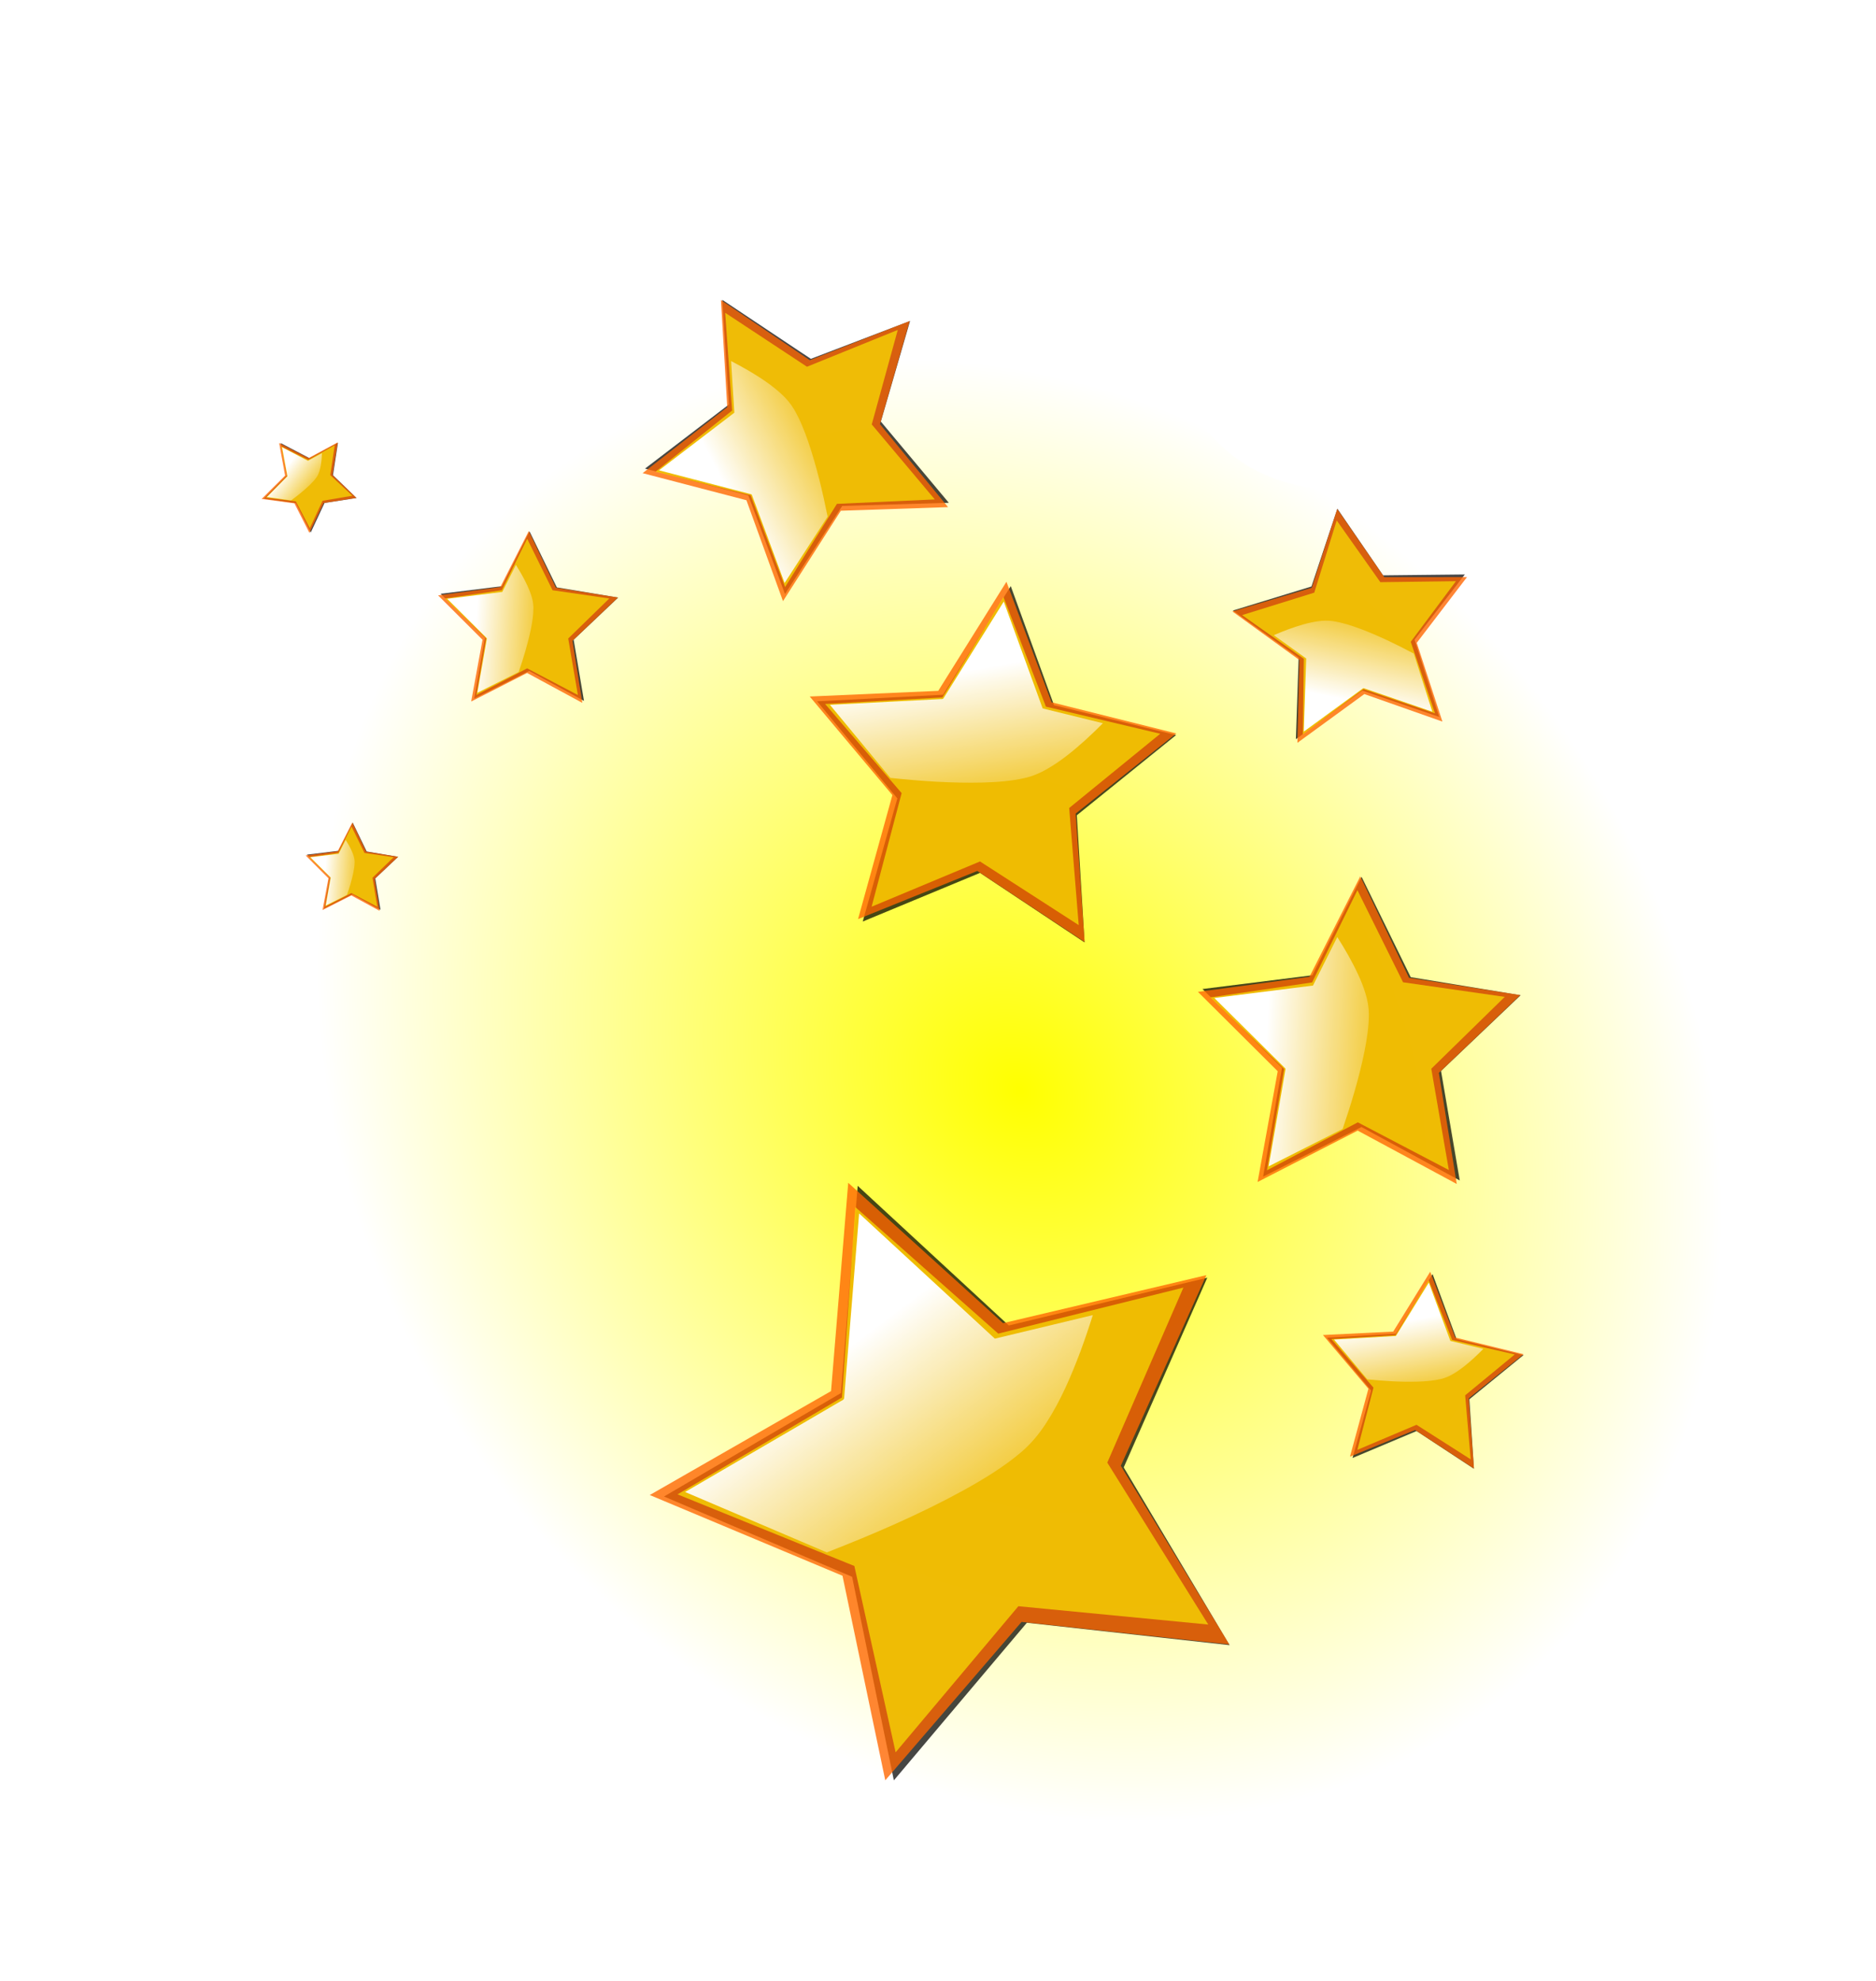 <?xml version="1.0"?>
<svg xmlns:rdf="http://www.w3.org/1999/02/22-rdf-syntax-ns#" xmlns="http://www.w3.org/2000/svg" xmlns:cc="http://creativecommons.org/ns#" xmlns:xlink="http://www.w3.org/1999/xlink" xmlns:dc="http://purl.org/dc/elements/1.1/" id="svg17265" viewBox="0 0 1263 1333.1" version="1.1">
  <defs id="defs17267">
    <filter id="filter17007" color-interpolation-filters="sRGB">
      <feGaussianBlur id="feGaussianBlur17009" stdDeviation="23.302"/>
    </filter>
    <radialGradient id="radialGradient18190" gradientUnits="userSpaceOnUse" cy="199.24" cx="-152.42" gradientTransform="matrix(.716 .325 -.196 .701 519.76 151.6)" r="637.22">
      <stop id="stop15288" stop-color="#ff0" offset="0"/>
      <stop id="stop15290" stop-color="#ff0" stop-opacity="0" offset="1"/>
    </radialGradient>
    <linearGradient id="linearGradient18192" y2="-239.07" gradientUnits="userSpaceOnUse" x2="-331.43" gradientTransform="matrix(.983 0 0 1 -28.529 0)" y1="-1061.9" x1="-942.86">
      <stop id="stop16995" stop-color="#fff" offset="0"/>
      <stop id="stop16997" stop-color="#fff" stop-opacity="0" offset="1"/>
    </linearGradient>
  </defs>
  <g id="layer1" transform="translate(314.78 492.2)">
    <path id="path15677" fill="url(#radialGradient18190)" d="m-314.26 110.9c70.22-34.14 139.87-119.8 134.75-229.5 9.205-88.992-36.807-187.36 7.047-268.26 53.793-65.601 110.47 39.121 167.99 29.425 58.85-24.261 104.48-89.375 165.62-109.03 89.564-36.943 186.46-29.936 276.96-5.125 76.066 50.734 18.016 180.8 51.912 258.73 49.277 72.708 129.79 45.94 194.2 48.293 67.962 4.996 157.45-38.019 203.01 55.488 50.88 100.48 58.846 228.38 60.822 347.15 3.326 148.94-58.241 281.19-125.17 391.58-92.82 128.25-228.95 168.92-355.3 193.6-142.92 24.19-287.19 15.5-430.81 17.67-147.62-27.66-246.41-215.17-284.43-399.03-23.18-106.57-43.759-214.61-67.08-320.83 0.174-3.385 0.347-6.769 0.521-10.154z"/>
    <g id="g17107" transform="matrix(.093 .048 -.048 .093 374.49 103.66)">
      <path id="path17109" opacity=".85" filter="url(#filter17007)" d="m80-301.92-822.6-89.121-539.76 627.12-169.44-809.88-763.22-319.56 717.89-411.41 68.067-824.61 613.12 555.62 805.29-190.08-338.96 754.8z" transform="matrix(.976 0 0 .995 437.51 447.06)"/>
      <path id="path17111" opacity=".788" d="m80-301.92-822.6-89.121-539.76 627.12-169.44-809.88-763.22-319.56 717.89-411.41 68.067-824.61 613.12 555.62 805.29-190.08-338.96 754.8z" fill="#f60" transform="translate(434.29 445.71)"/>
      <path id="path17113" opacity=".584" d="m80-301.92-822.6-89.121-539.76 627.12-169.44-809.88-763.22-319.56 717.89-411.41 68.067-824.61 613.12 555.62 805.29-190.08-338.96 754.8z" fill="#ff0" transform="matrix(-.745 -.528 .528 -.745 -747.41 -1770)"/>
      <path id="path17115" fill="url(#linearGradient18192)" d="m-1010.8-832.84c0 8.252-8.739 11.069-14.616 14.188-96.491 56.827-193.52 112.93-290.22 169.48-108.35 63.184-216.7 126.37-325.05 189.55 187.05 79.708 374.11 159.42 561.16 239.12 184.09-71.855 366.36-150.12 540.2-245.18 80.395-44.459 159.27-92.252 229.78-151.87 38.95-33.251 71.989-73.001 99.611-116.41 56.456-87.152 97.424-183.32 134.12-280.43 17.874-48.035 34.225-96.586 49.649-145.51-129.29 31.068-258.58 62.131-387.89 93.156-179.12-165.32-358.35-330.52-537.55-495.75l-59.202 729.66z"/>
    </g>
    <g id="g17025" transform="matrix(.059 -.07 .07 .059 668.28 205.04)">
      <path id="path17027" opacity=".85" filter="url(#filter17007)" d="m80-301.92-822.6-89.121-539.76 627.12-169.44-809.88-763.22-319.56 717.89-411.41 68.067-824.61 613.12 555.62 805.29-190.08-338.96 754.8z" transform="matrix(.976 0 0 .995 437.51 447.06)"/>
      <path id="path17029" opacity=".788" d="m80-301.92-822.6-89.121-539.76 627.12-169.44-809.88-763.22-319.56 717.89-411.41 68.067-824.61 613.12 555.62 805.29-190.08-338.96 754.8z" fill="#f60" transform="translate(434.29 445.71)"/>
      <path id="path17031" opacity=".584" d="m80-301.92-822.6-89.121-539.76 627.12-169.44-809.88-763.22-319.56 717.89-411.41 68.067-824.61 613.12 555.62 805.29-190.08-338.96 754.8z" fill="#ff0" transform="matrix(-.745 -.528 .528 -.745 -747.41 -1770)"/>
      <path id="path17033" fill="url(#linearGradient18192)" d="m-1010.8-832.84c0 8.252-8.739 11.069-14.616 14.188-96.491 56.827-193.52 112.93-290.22 169.48-108.35 63.184-216.7 126.37-325.05 189.55 187.05 79.708 374.11 159.42 561.16 239.12 184.09-71.855 366.36-150.12 540.2-245.18 80.395-44.459 159.27-92.252 229.78-151.87 38.95-33.251 71.989-73.001 99.611-116.41 56.456-87.152 97.424-183.32 134.12-280.43 17.874-48.035 34.225-96.586 49.649-145.51-129.29 31.068-258.58 62.131-387.89 93.156-179.12-165.32-358.35-330.52-537.55-495.75l-59.202 729.66z"/>
    </g>
    <g id="g17037" transform="matrix(.033 -.039 .039 .033 78.651 -74.748)">
      <path id="path17039" opacity=".85" filter="url(#filter17007)" d="m80-301.92-822.6-89.121-539.76 627.12-169.44-809.88-763.22-319.56 717.89-411.41 68.067-824.61 613.12 555.62 805.29-190.08-338.96 754.8z" transform="matrix(.976 0 0 .995 437.51 447.06)"/>
      <path id="path17041" opacity=".788" d="m80-301.92-822.6-89.121-539.76 627.12-169.44-809.88-763.22-319.56 717.89-411.41 68.067-824.61 613.12 555.62 805.29-190.08-338.96 754.8z" fill="#f60" transform="translate(434.29 445.71)"/>
      <path id="path17043" opacity=".584" d="m80-301.92-822.6-89.121-539.76 627.12-169.44-809.88-763.22-319.56 717.89-411.41 68.067-824.61 613.12 555.62 805.29-190.08-338.96 754.8z" fill="#ff0" transform="matrix(-.745 -.528 .528 -.745 -747.41 -1770)"/>
      <path id="path17045" fill="url(#linearGradient18192)" d="m-1010.8-832.84c0 8.252-8.739 11.069-14.616 14.188-96.491 56.827-193.52 112.93-290.22 169.48-108.35 63.184-216.7 126.37-325.05 189.55 187.05 79.708 374.11 159.42 561.16 239.12 184.09-71.855 366.36-150.12 540.2-245.18 80.395-44.459 159.27-92.252 229.78-151.87 38.95-33.251 71.989-73.001 99.611-116.41 56.456-87.152 97.424-183.32 134.12-280.43 17.874-48.035 34.225-96.586 49.649-145.51-129.29 31.068-258.58 62.131-387.89 93.156-179.12-165.32-358.35-330.52-537.55-495.75l-59.202 729.66z"/>
    </g>
    <g id="g17049" transform="matrix(-.044 -.051 .051 -.044 600.79 -117.09)">
      <path id="path17051" opacity=".85" filter="url(#filter17007)" d="m80-301.92-822.6-89.121-539.76 627.12-169.44-809.88-763.22-319.56 717.89-411.41 68.067-824.61 613.12 555.62 805.29-190.08-338.96 754.8z" transform="matrix(.976 0 0 .995 437.51 447.06)"/>
      <path id="path17053" opacity=".788" d="m80-301.92-822.6-89.121-539.76 627.12-169.44-809.88-763.22-319.56 717.89-411.41 68.067-824.61 613.12 555.62 805.29-190.08-338.96 754.8z" fill="#f60" transform="translate(434.29 445.71)"/>
      <path id="path17055" opacity=".584" d="m80-301.92-822.6-89.121-539.76 627.12-169.44-809.88-763.22-319.56 717.89-411.41 68.067-824.61 613.12 555.62 805.29-190.08-338.96 754.8z" fill="#ff0" transform="matrix(-.745 -.528 .528 -.745 -747.41 -1770)"/>
      <path id="path17057" fill="url(#linearGradient18192)" d="m-1010.8-832.84c0 8.252-8.739 11.069-14.616 14.188-96.491 56.827-193.52 112.93-290.22 169.48-108.35 63.184-216.7 126.37-325.05 189.55 187.05 79.708 374.11 159.42 561.16 239.12 184.09-71.855 366.36-150.12 540.2-245.18 80.395-44.459 159.27-92.252 229.78-151.87 38.95-33.251 71.989-73.001 99.611-116.41 56.456-87.152 97.424-183.32 134.12-280.43 17.874-48.035 34.225-96.586 49.649-145.51-129.29 31.068-258.58 62.131-387.89 93.156-179.12-165.32-358.35-330.52-537.55-495.75l-59.202 729.66z"/>
    </g>
    <g id="g17095" transform="matrix(.051 .026 -.026 .051 655.06 475.42)">
      <path id="path17097" opacity=".85" filter="url(#filter17007)" d="m80-301.92-822.6-89.121-539.76 627.12-169.44-809.88-763.22-319.56 717.89-411.41 68.067-824.61 613.12 555.62 805.29-190.08-338.96 754.8z" transform="matrix(.976 0 0 .995 437.51 447.06)"/>
      <path id="path17099" opacity=".788" d="m80-301.92-822.6-89.121-539.76 627.12-169.44-809.88-763.22-319.56 717.89-411.41 68.067-824.61 613.12 555.62 805.29-190.08-338.96 754.8z" fill="#f60" transform="translate(434.29 445.71)"/>
      <path id="path17101" opacity=".584" d="m80-301.92-822.6-89.121-539.76 627.12-169.44-809.88-763.22-319.56 717.89-411.41 68.067-824.61 613.12 555.62 805.29-190.08-338.96 754.8z" fill="#ff0" transform="matrix(-.745 -.528 .528 -.745 -747.41 -1770)"/>
      <path id="path17103" fill="url(#linearGradient18192)" d="m-1010.8-832.84c0 8.252-8.739 11.069-14.616 14.188-96.491 56.827-193.52 112.93-290.22 169.48-108.35 63.184-216.7 126.37-325.05 189.55 187.05 79.708 374.11 159.42 561.16 239.12 184.09-71.855 366.36-150.12 540.2-245.18 80.395-44.459 159.27-92.252 229.78-151.87 38.95-33.251 71.989-73.001 99.611-116.41 56.456-87.152 97.424-183.32 134.12-280.43 17.874-48.035 34.225-96.586 49.649-145.51-129.29 31.068-258.58 62.131-387.89 93.156-179.12-165.32-358.35-330.52-537.55-495.75l-59.202 729.66z"/>
    </g>
    <g id="g17019" transform="matrix(.17 0 0 .17 425.39 590.06)">
      <path id="path17001" opacity=".85" filter="url(#filter17007)" d="m80-301.92-822.6-89.121-539.76 627.12-169.44-809.88-763.22-319.56 717.89-411.41 68.067-824.61 613.12 555.62 805.29-190.08-338.96 754.8z" transform="matrix(.976 0 0 .995 437.51 447.06)"/>
      <path id="path16976" opacity=".788" d="m80-301.92-822.6-89.121-539.76 627.12-169.44-809.88-763.22-319.56 717.89-411.41 68.067-824.61 613.12 555.62 805.29-190.08-338.96 754.8z" fill="#f60" transform="translate(434.29 445.71)"/>
      <path id="path16978" opacity=".584" d="m80-301.92-822.6-89.121-539.76 627.12-169.44-809.88-763.22-319.56 717.89-411.41 68.067-824.61 613.12 555.62 805.29-190.08-338.96 754.8z" fill="#ff0" transform="matrix(-.745 -.528 .528 -.745 -747.41 -1770)"/>
      <path id="path16988" fill="url(#linearGradient18192)" d="m-1010.8-832.84c0 8.252-8.739 11.069-14.616 14.188-96.491 56.827-193.52 112.93-290.22 169.48-108.35 63.184-216.7 126.37-325.05 189.55 187.05 79.708 374.11 159.42 561.16 239.12 184.09-71.855 366.36-150.12 540.2-245.18 80.395-44.459 159.27-92.252 229.78-151.87 38.95-33.251 71.989-73.001 99.611-116.41 56.456-87.152 97.424-183.32 134.12-280.43 17.874-48.035 34.225-96.586 49.649-145.51-129.29 31.068-258.58 62.131-387.89 93.156-179.12-165.32-358.35-330.52-537.55-495.75l-59.202 729.66z"/>
    </g>
    <g id="g17498" transform="matrix(.015 -.086 .086 .015 277.57 -234.06)">
      <path id="path17500" opacity=".85" filter="url(#filter17007)" d="m80-301.92-822.6-89.121-539.76 627.12-169.44-809.88-763.22-319.56 717.89-411.41 68.067-824.61 613.12 555.62 805.29-190.08-338.96 754.8z" transform="matrix(.976 0 0 .995 437.51 447.06)"/>
      <path id="path17502" opacity=".788" d="m80-301.92-822.6-89.121-539.76 627.12-169.44-809.88-763.22-319.56 717.89-411.41 68.067-824.61 613.12 555.62 805.29-190.08-338.96 754.8z" fill="#f60" transform="translate(434.29 445.71)"/>
      <path id="path17504" opacity=".584" d="m80-301.92-822.6-89.121-539.76 627.12-169.44-809.88-763.22-319.56 717.89-411.41 68.067-824.61 613.12 555.62 805.29-190.08-338.96 754.8z" fill="#ff0" transform="matrix(-.745 -.528 .528 -.745 -747.41 -1770)"/>
      <path id="path17506" fill="url(#linearGradient18192)" d="m-1010.8-832.84c0 8.252-8.739 11.069-14.616 14.188-96.491 56.827-193.52 112.93-290.22 169.48-108.35 63.184-216.7 126.37-325.05 189.55 187.05 79.708 374.11 159.42 561.16 239.12 184.09-71.855 366.36-150.12 540.2-245.18 80.395-44.459 159.27-92.252 229.78-151.87 38.95-33.251 71.989-73.001 99.611-116.41 56.456-87.152 97.424-183.32 134.12-280.43 17.874-48.035 34.225-96.586 49.649-145.51-129.29 31.068-258.58 62.131-387.89 93.156-179.12-165.32-358.35-330.52-537.55-495.75l-59.202 729.66z"/>
    </g>
    <g id="g17510" transform="matrix(.017 -.02 .02 .017 -58.408 92.245)">
      <path id="path17512" opacity=".85" filter="url(#filter17007)" d="m80-301.92-822.6-89.121-539.76 627.12-169.44-809.88-763.22-319.56 717.89-411.41 68.067-824.61 613.12 555.62 805.29-190.08-338.96 754.8z" transform="matrix(.976 0 0 .995 437.51 447.06)"/>
      <path id="path17514" opacity=".788" d="m80-301.92-822.6-89.121-539.76 627.12-169.44-809.88-763.22-319.56 717.89-411.41 68.067-824.61 613.12 555.62 805.29-190.08-338.96 754.8z" fill="#f60" transform="translate(434.29 445.71)"/>
      <path id="path17516" opacity=".584" d="m80-301.92-822.6-89.121-539.76 627.12-169.44-809.88-763.22-319.56 717.89-411.41 68.067-824.61 613.12 555.62 805.29-190.08-338.96 754.8z" fill="#ff0" transform="matrix(-.745 -.528 .528 -.745 -747.41 -1770)"/>
      <path id="path17518" fill="url(#linearGradient18192)" d="m-1010.8-832.84c0 8.252-8.739 11.069-14.616 14.188-96.491 56.827-193.52 112.93-290.22 169.48-108.35 63.184-216.7 126.37-325.05 189.55 187.05 79.708 374.11 159.42 561.16 239.12 184.09-71.855 366.36-150.12 540.2-245.18 80.395-44.459 159.27-92.252 229.78-151.87 38.95-33.251 71.989-73.001 99.611-116.41 56.456-87.152 97.424-183.32 134.12-280.43 17.874-48.035 34.225-96.586 49.649-145.51-129.29 31.068-258.58 62.131-387.89 93.156-179.12-165.32-358.35-330.52-537.55-495.75l-59.202 729.66z"/>
    </g>
    <g id="g17522" transform="matrix(.026 -.007 .007 .026 -89.201 -157.24)">
      <path id="path17524" opacity=".85" filter="url(#filter17007)" d="m80-301.92-822.6-89.121-539.76 627.12-169.44-809.88-763.22-319.56 717.89-411.41 68.067-824.61 613.12 555.62 805.29-190.08-338.96 754.8z" transform="matrix(.976 0 0 .995 437.51 447.06)"/>
      <path id="path17526" opacity=".788" d="m80-301.92-822.6-89.121-539.76 627.12-169.44-809.88-763.22-319.56 717.89-411.41 68.067-824.61 613.12 555.62 805.29-190.08-338.96 754.8z" fill="#f60" transform="translate(434.29 445.71)"/>
      <path id="path17528" opacity=".584" d="m80-301.92-822.6-89.121-539.76 627.12-169.44-809.88-763.22-319.56 717.89-411.41 68.067-824.61 613.12 555.62 805.29-190.08-338.96 754.8z" fill="#ff0" transform="matrix(-.745 -.528 .528 -.745 -747.41 -1770)"/>
      <path id="path17530" fill="url(#linearGradient18192)" d="m-1010.8-832.84c0 8.252-8.739 11.069-14.616 14.188-96.491 56.827-193.52 112.93-290.22 169.48-108.35 63.184-216.7 126.37-325.05 189.55 187.05 79.708 374.11 159.42 561.16 239.12 184.09-71.855 366.36-150.12 540.2-245.18 80.395-44.459 159.27-92.252 229.78-151.87 38.95-33.251 71.989-73.001 99.611-116.41 56.456-87.152 97.424-183.32 134.12-280.43 17.874-48.035 34.225-96.586 49.649-145.51-129.29 31.068-258.58 62.131-387.89 93.156-179.12-165.32-358.35-330.52-537.55-495.75l-59.202 729.66z"/>
    </g>
  </g>
</svg>
